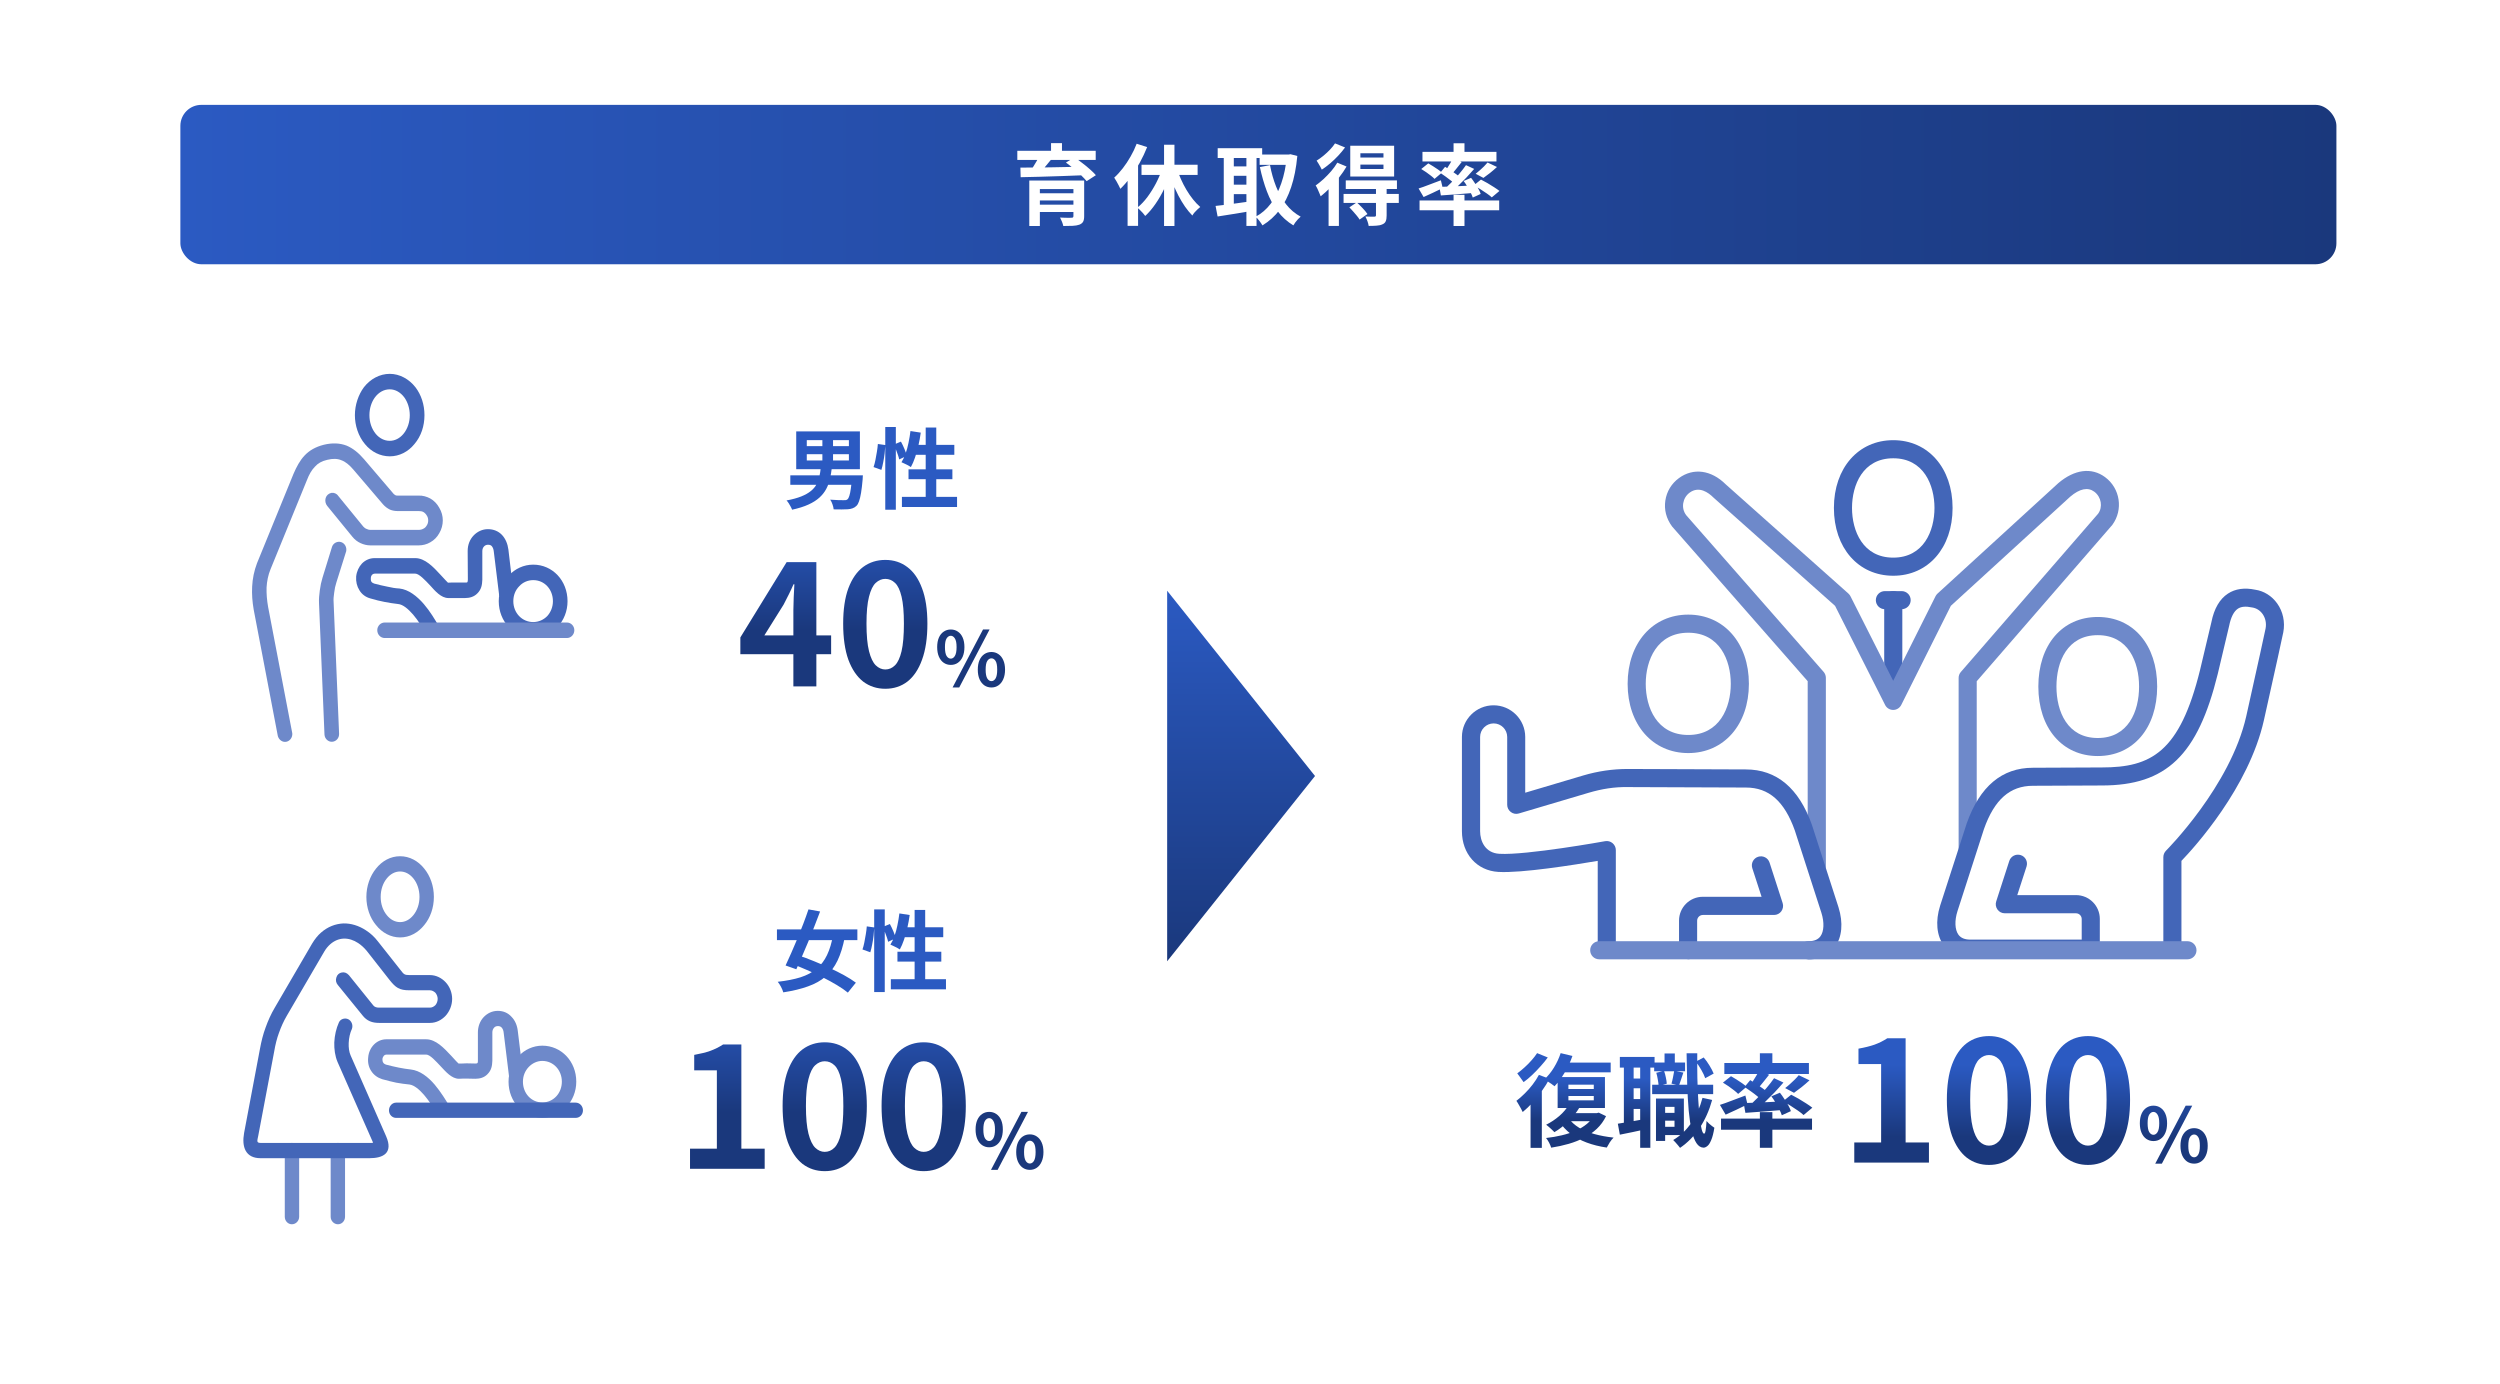 <svg width="596" height="330" viewBox="0 0 596 330" fill="none" xmlns="http://www.w3.org/2000/svg">
<rect width="596" height="330" fill="white"/>
<rect x="43" y="25" width="514" height="38" rx="5" fill="url(#paint0_linear_1119_8144)"/>
<path d="M346.528 34.161H349.132V37.101H346.528V34.161ZM346.528 46.446H349.132V53.88H346.528V46.446ZM338.422 47.79H357.406V50.121H338.422V47.79ZM339.115 36.198H356.755V38.487H339.115V36.198ZM354.634 38.739L356.881 39.81C356.349 40.3 355.796 40.776 355.222 41.238C354.648 41.686 354.123 42.078 353.647 42.414L351.799 41.427C352.121 41.189 352.45 40.916 352.786 40.608C353.136 40.3 353.472 39.985 353.794 39.663C354.13 39.327 354.41 39.019 354.634 38.739ZM346.339 37.836L348.46 38.634C348.04 39.18 347.606 39.726 347.158 40.272C346.724 40.818 346.325 41.28 345.961 41.658L344.386 40.965C344.61 40.671 344.841 40.342 345.079 39.978C345.317 39.614 345.548 39.243 345.772 38.865C345.996 38.487 346.185 38.144 346.339 37.836ZM349.489 39.369L351.442 40.272C350.868 40.944 350.238 41.644 349.552 42.372C348.866 43.086 348.18 43.772 347.494 44.43C346.808 45.074 346.157 45.641 345.541 46.131L344.071 45.312C344.687 44.794 345.324 44.199 345.982 43.527C346.654 42.841 347.298 42.134 347.914 41.406C348.53 40.678 349.055 39.999 349.489 39.369ZM343.336 41.196L344.512 39.768C344.918 40.006 345.352 40.279 345.814 40.587C346.276 40.895 346.717 41.203 347.137 41.511C347.557 41.805 347.9 42.078 348.166 42.33L346.927 43.968C346.675 43.702 346.346 43.408 345.94 43.086C345.534 42.75 345.1 42.421 344.638 42.099C344.176 41.763 343.742 41.462 343.336 41.196ZM343.147 44.556C343.847 44.528 344.645 44.5 345.541 44.472C346.437 44.43 347.389 44.388 348.397 44.346C349.405 44.29 350.42 44.241 351.442 44.199L351.421 45.984C350.021 46.096 348.628 46.208 347.242 46.32C345.856 46.432 344.61 46.523 343.504 46.593L343.147 44.556ZM348.922 43.149L350.707 42.393C351.015 42.785 351.316 43.212 351.61 43.674C351.918 44.122 352.198 44.57 352.45 45.018C352.702 45.466 352.884 45.872 352.996 46.236L351.106 47.097C350.994 46.733 350.819 46.327 350.581 45.879C350.357 45.417 350.098 44.948 349.804 44.472C349.524 43.982 349.23 43.541 348.922 43.149ZM338.191 44.934C338.863 44.724 339.668 44.437 340.606 44.073C341.558 43.709 342.524 43.345 343.504 42.981L343.945 44.829C343.189 45.207 342.405 45.585 341.593 45.963C340.795 46.341 340.06 46.677 339.388 46.971L338.191 44.934ZM338.821 40.293L340.501 38.949C340.865 39.145 341.25 39.376 341.656 39.642C342.076 39.894 342.468 40.153 342.832 40.419C343.21 40.685 343.518 40.93 343.756 41.154L341.992 42.645C341.782 42.421 341.495 42.169 341.131 41.889C340.781 41.609 340.403 41.329 339.997 41.049C339.591 40.769 339.199 40.517 338.821 40.293ZM351.337 44.199L353.059 42.813C353.535 43.051 354.053 43.331 354.613 43.653C355.173 43.975 355.705 44.304 356.209 44.64C356.713 44.962 357.133 45.256 357.469 45.522L355.642 47.055C355.348 46.775 354.956 46.467 354.466 46.131C353.976 45.795 353.458 45.452 352.912 45.102C352.366 44.752 351.841 44.451 351.337 44.199Z" fill="white"/>
<path d="M324.316 39.244V40.294H329.818V39.244H324.316ZM324.316 36.535V37.564H329.818V36.535H324.316ZM321.901 34.75H332.359V42.079H321.901V34.75ZM320.83 43.003H333.031V45.061H320.83V43.003ZM320.305 46.237H333.472V48.379H320.305V46.237ZM328.033 44.809H330.574V51.382C330.574 51.956 330.504 52.404 330.364 52.726C330.238 53.062 329.972 53.314 329.566 53.482C329.174 53.664 328.705 53.769 328.159 53.797C327.627 53.839 327.004 53.86 326.29 53.86C326.248 53.524 326.15 53.146 325.996 52.726C325.842 52.306 325.681 51.935 325.513 51.613C325.947 51.627 326.374 51.641 326.794 51.655C327.228 51.655 327.515 51.655 327.655 51.655C327.809 51.641 327.907 51.613 327.949 51.571C328.005 51.515 328.033 51.431 328.033 51.319V44.809ZM321.691 49.429L323.455 48.253C323.903 48.659 324.372 49.121 324.862 49.639C325.352 50.157 325.73 50.619 325.996 51.025L324.127 52.348C323.973 52.082 323.756 51.781 323.476 51.445C323.21 51.109 322.916 50.766 322.594 50.416C322.286 50.052 321.985 49.723 321.691 49.429ZM318.814 38.782L321.019 39.706C320.515 40.574 319.92 41.442 319.234 42.31C318.548 43.178 317.827 44.004 317.071 44.788C316.315 45.558 315.573 46.23 314.845 46.804C314.775 46.608 314.67 46.349 314.53 46.027C314.404 45.691 314.257 45.355 314.089 45.019C313.935 44.683 313.788 44.417 313.648 44.221C314.278 43.773 314.908 43.262 315.538 42.688C316.168 42.1 316.77 41.477 317.344 40.819C317.918 40.147 318.408 39.468 318.814 38.782ZM318.268 34.183L320.662 35.149C320.2 35.793 319.661 36.444 319.045 37.102C318.443 37.746 317.806 38.355 317.134 38.929C316.462 39.503 315.79 40.007 315.118 40.441C315.034 40.245 314.915 40.014 314.761 39.748C314.621 39.482 314.467 39.216 314.299 38.95C314.145 38.684 314.005 38.467 313.879 38.299C314.425 37.963 314.978 37.564 315.538 37.102C316.098 36.64 316.616 36.157 317.092 35.653C317.582 35.135 317.974 34.645 318.268 34.183ZM316.735 43.486L319.066 41.155L319.192 41.197V53.86H316.735V43.486Z" fill="white"/>
<path d="M300.293 36.849H307.454V39.306H300.293V36.849ZM290.297 35.337H300.902V37.668H290.297V35.337ZM293.069 39.663H298.109V41.91H293.069V39.663ZM293.069 44.031H298.109V46.278H293.069V44.031ZM306.761 36.849H307.202L307.643 36.765L309.281 37.185C309.015 40.027 308.525 42.505 307.811 44.619C307.111 46.733 306.194 48.539 305.06 50.037C303.926 51.535 302.561 52.767 300.965 53.733C300.783 53.411 300.531 53.04 300.209 52.62C299.901 52.214 299.607 51.899 299.327 51.675C300.727 50.933 301.938 49.89 302.96 48.546C303.982 47.188 304.815 45.571 305.459 43.695C306.117 41.805 306.551 39.705 306.761 37.395V36.849ZM302.771 39.369C303.107 41.175 303.59 42.876 304.22 44.472C304.85 46.068 305.648 47.482 306.614 48.714C307.58 49.946 308.735 50.926 310.079 51.654C309.897 51.808 309.687 52.004 309.449 52.242C309.225 52.494 309.015 52.746 308.819 52.998C308.623 53.264 308.462 53.509 308.336 53.733C306.866 52.837 305.613 51.71 304.577 50.352C303.555 48.994 302.708 47.426 302.036 45.648C301.364 43.87 300.804 41.931 300.356 39.831L302.771 39.369ZM291.746 36.282H294.14V50.016H291.746V36.282ZM297.143 36.282H299.558V53.859H297.143V36.282ZM289.793 49.092C290.493 49.022 291.284 48.931 292.166 48.819C293.062 48.707 294.007 48.581 295.001 48.441C296.009 48.301 297.003 48.161 297.983 48.021L298.109 50.331C296.751 50.569 295.379 50.8 293.993 51.024C292.607 51.234 291.368 51.43 290.276 51.612L289.793 49.092Z" fill="white"/>
<path d="M277.511 34.498H279.989V53.881H277.511V34.498ZM272.135 39.265H285.512V41.701H272.135V39.265ZM280.514 40.042C280.794 40.924 281.13 41.806 281.522 42.688C281.914 43.57 282.355 44.424 282.845 45.25C283.335 46.076 283.86 46.839 284.42 47.539C284.98 48.239 285.554 48.841 286.142 49.345C285.946 49.499 285.722 49.695 285.47 49.933C285.232 50.157 285.001 50.395 284.777 50.647C284.567 50.899 284.392 51.144 284.252 51.382C283.65 50.766 283.069 50.059 282.509 49.261C281.949 48.449 281.424 47.574 280.934 46.636C280.444 45.684 279.996 44.697 279.59 43.675C279.198 42.653 278.841 41.624 278.519 40.588L280.514 40.042ZM277.091 40.126L279.254 40.756C278.806 42.156 278.26 43.528 277.616 44.872C276.986 46.202 276.279 47.434 275.495 48.568C274.725 49.702 273.899 50.675 273.017 51.487C272.877 51.277 272.695 51.046 272.471 50.794C272.247 50.542 272.016 50.304 271.778 50.08C271.554 49.842 271.344 49.646 271.148 49.492C271.988 48.82 272.786 47.98 273.542 46.972C274.298 45.95 274.984 44.851 275.6 43.675C276.216 42.485 276.713 41.302 277.091 40.126ZM270.98 34.267L273.479 35.065C272.989 36.297 272.408 37.529 271.736 38.761C271.064 39.979 270.329 41.127 269.531 42.205C268.747 43.269 267.935 44.207 267.095 45.019C267.011 44.809 266.878 44.536 266.696 44.2C266.528 43.864 266.346 43.528 266.15 43.192C265.954 42.842 265.779 42.562 265.625 42.352C266.339 41.708 267.025 40.959 267.683 40.105C268.355 39.237 268.971 38.306 269.531 37.312C270.105 36.318 270.588 35.303 270.98 34.267ZM268.817 40.315L271.274 37.858L271.316 37.9V53.839H268.817V40.315Z" fill="white"/>
<path d="M245.383 43.044H256.702V45.081H247.903V53.88H245.383V43.044ZM255.904 43.044H258.466V51.528C258.466 52.116 258.382 52.557 258.214 52.851C258.046 53.159 257.745 53.397 257.311 53.565C256.877 53.719 256.345 53.81 255.715 53.838C255.085 53.866 254.343 53.88 253.489 53.88C253.433 53.586 253.328 53.243 253.174 52.851C253.02 52.473 252.866 52.144 252.712 51.864C253.062 51.878 253.426 51.892 253.804 51.906C254.182 51.92 254.518 51.927 254.812 51.927C255.12 51.913 255.323 51.906 255.421 51.906C255.617 51.906 255.743 51.878 255.799 51.822C255.869 51.752 255.904 51.647 255.904 51.507V43.044ZM246.916 46.068H256.849V47.79H246.916V46.068ZM242.527 35.946H261.217V38.13H242.527V35.946ZM247.756 37.269L250.612 38.004C250.108 38.648 249.583 39.285 249.037 39.915C248.491 40.531 248.008 41.056 247.588 41.49L245.572 40.797C245.838 40.461 246.104 40.09 246.37 39.684C246.636 39.264 246.888 38.844 247.126 38.424C247.378 38.004 247.588 37.619 247.756 37.269ZM254.119 38.76L256.156 37.5C256.73 37.892 257.339 38.34 257.983 38.844C258.641 39.334 259.257 39.838 259.831 40.356C260.405 40.86 260.881 41.329 261.259 41.763L259.054 43.191C258.718 42.771 258.277 42.302 257.731 41.784C257.185 41.252 256.59 40.72 255.946 40.188C255.316 39.656 254.707 39.18 254.119 38.76ZM243.262 39.957C244.228 39.957 245.32 39.95 246.538 39.936C247.756 39.922 249.044 39.908 250.402 39.894C251.774 39.866 253.174 39.838 254.602 39.81C256.044 39.782 257.465 39.754 258.865 39.726L258.739 41.763C256.905 41.833 255.05 41.903 253.174 41.973C251.298 42.029 249.513 42.085 247.819 42.141C246.139 42.183 244.641 42.218 243.325 42.246L243.262 39.957ZM246.916 48.798H256.828V50.541H246.916V48.798ZM250.57 34.119H253.174V37.059H250.57V34.119Z" fill="white"/>
<path d="M127.119 134.611C131.718 134.611 135.3 138.409 135.3 143.332C135.3 145.699 134.418 147.868 132.933 149.443C131.349 151.117 129.306 152.008 127.128 152.008C122.484 152.008 118.902 148.165 118.902 143.332C118.902 140.92 119.829 138.751 121.314 137.176C122.799 135.601 124.842 134.611 127.119 134.611ZM127.119 138.301C125.814 138.301 124.608 138.841 123.771 139.777C122.889 140.668 122.376 141.892 122.376 143.323C122.376 146.131 124.464 148.3 127.119 148.3C128.424 148.3 129.585 147.76 130.467 146.869C131.304 145.933 131.817 144.7 131.817 143.323C131.817 140.515 129.819 138.301 127.128 138.301H127.119Z" fill="#4366B8"/>
<path d="M119.026 142.144L117.721 131.497C117.676 130.957 117.487 130.462 117.208 130.165C117.019 129.967 116.74 129.868 116.326 129.868C115.957 129.868 115.633 130.012 115.399 130.264C115.165 130.507 114.985 130.903 114.985 131.344V138.193C114.94 139.471 114.751 140.506 113.824 141.442C113.032 142.279 111.961 142.576 110.854 142.576H106.903C105.139 142.576 103.699 140.848 102.583 139.615C101.332 138.283 99.892 136.753 99.001 136.753H89.335C89.101 136.753 88.867 136.852 88.732 136.996C88.543 137.194 88.408 137.491 88.408 137.788C88.363 138.13 88.408 138.427 88.543 138.679C88.678 138.877 88.912 139.021 89.191 139.12C90.307 139.417 91.333 139.66 92.35 139.858C93.376 140.101 94.303 140.254 95.23 140.299C97.417 140.542 99.415 142.126 101.035 143.998C102.52 145.726 103.726 147.742 104.563 149.218L101.593 151.144C100.846 149.812 99.784 148.039 98.479 146.509C97.318 145.177 96.067 144.097 94.897 143.998C93.871 143.899 92.809 143.701 91.693 143.503C90.622 143.305 89.461 143.008 88.3 142.666C87.184 142.369 86.257 141.676 85.699 140.74C85.096 139.804 84.817 138.67 84.907 137.437C85.042 136.204 85.555 135.124 86.302 134.332C87.094 133.54 88.111 133.054 89.326 133.054H98.992C101.314 133.054 103.312 135.169 105.031 137.041C105.913 138.031 106.75 138.868 106.795 138.913C107.398 138.868 108.046 138.868 108.748 138.868H110.89C111.493 138.913 111.493 138.823 111.538 138.175L111.493 131.326C111.493 129.895 112.006 128.617 112.888 127.681C113.77 126.745 114.976 126.151 116.326 126.151C117.676 126.151 118.837 126.646 119.674 127.528C120.511 128.419 121.024 129.643 121.204 131.029L122.455 141.622L119.017 142.117L119.026 142.144Z" fill="#4366B8"/>
<path fill-rule="evenodd" clip-rule="evenodd" d="M91.705 148.408H135.157C136.129 148.408 136.921 149.245 136.921 150.235C136.921 151.27 136.129 152.107 135.157 152.107H91.705C90.733 152.107 89.941 151.27 89.941 150.235C89.941 149.245 90.733 148.408 91.705 148.408Z" fill="#6E89CA"/>
<path d="M66.242 175.507L60.482 145.348C60.158 143.476 60.014 141.649 60.113 139.831C60.203 137.959 60.581 136.087 61.274 134.26L69.968 112.975C70.715 111.247 71.498 109.771 72.614 108.592C73.775 107.359 75.26 106.522 77.213 106.027C79.256 105.532 81.02 105.631 82.604 106.225C84.134 106.864 85.484 107.953 86.789 109.474L93.854 117.754C94.043 117.898 94.133 117.997 94.268 118.051C94.403 118.15 94.592 118.15 94.871 118.15H99.794C100.766 118.105 101.747 118.393 102.584 118.843C103.466 119.338 104.213 120.121 104.726 121.057C105.284 121.993 105.563 123.028 105.563 124.063C105.563 125.098 105.284 126.178 104.726 127.114C104.213 128.05 103.475 128.788 102.584 129.283C101.747 129.778 100.775 130.021 99.794 130.021H88.319C87.482 130.021 86.69 129.823 85.952 129.481C85.205 129.139 84.557 128.644 83.999 127.951L78.005 120.607C77.591 120.112 77.447 119.374 77.636 118.735C77.825 118.096 78.329 117.655 78.986 117.502C79.589 117.403 80.237 117.646 80.615 118.195L86.609 125.539C86.843 125.782 87.077 125.98 87.356 126.079C87.635 126.223 87.959 126.322 88.328 126.322H99.848C100.217 126.322 100.64 126.223 100.964 126.025C101.288 125.881 101.567 125.584 101.756 125.233C101.99 124.891 102.08 124.495 102.08 124.054C102.08 123.658 101.99 123.262 101.756 122.92C101.567 122.578 101.288 122.281 100.964 122.083C100.64 121.885 100.217 121.84 99.848 121.84H94.88C94.187 121.84 93.575 121.741 92.972 121.498C92.369 121.201 91.811 120.805 91.298 120.22L84.233 111.94C83.306 110.86 82.37 110.068 81.398 109.726C80.471 109.33 79.355 109.285 78.005 109.627C76.7 109.924 75.773 110.464 75.08 111.256C74.288 112.048 73.685 113.128 73.172 114.46L64.478 135.745C63.92 137.122 63.641 138.553 63.551 140.029C63.506 141.559 63.641 143.134 63.92 144.709L69.68 174.814C69.77 175.75 69.167 176.641 68.285 176.83C67.403 177.028 66.521 176.434 66.242 175.498V175.507Z" fill="#6E89CA"/>
<path d="M82.504 131.506L80.182 138.895C79.948 139.588 79.768 140.425 79.669 141.307C79.534 142.099 79.48 142.936 79.534 143.575L80.839 174.913C80.884 175.948 80.146 176.785 79.165 176.839C78.238 176.884 77.401 176.101 77.356 175.111L76.051 143.773C76.006 142.837 76.096 141.802 76.24 140.767C76.375 139.687 76.609 138.598 76.888 137.716L79.165 130.327C79.489 129.436 80.47 128.95 81.352 129.247C82.234 129.544 82.747 130.525 82.513 131.515L82.504 131.506Z" fill="#6E89CA"/>
<path d="M92.912 89.125C95.279 89.125 97.511 90.358 99.05 92.329C100.4 94.102 101.192 96.415 101.192 98.98C101.192 101.545 100.4 104.002 98.781 105.883C97.296 107.71 95.198 108.79 92.921 108.79C90.644 108.79 88.502 107.71 87.017 105.883C85.433 104.011 84.606 101.446 84.606 98.98C84.606 96.514 85.442 94.102 86.748 92.329C88.278 90.358 90.51 89.125 92.93 89.125H92.912ZM92.912 105.091C94.163 105.091 95.279 104.497 96.162 103.462C97.188 102.229 97.692 100.6 97.692 98.98C97.692 97.36 97.178 95.83 96.386 94.741C95.504 93.562 94.299 92.815 92.903 92.815C91.508 92.815 90.257 93.553 89.376 94.741C88.584 95.821 88.07 97.306 88.07 98.98C88.07 100.654 88.584 102.229 89.6 103.462C90.483 104.497 91.644 105.091 92.903 105.091H92.912Z" fill="#4366B8"/>
<path d="M226.662 158.514C226.038 158.514 225.48 158.346 224.988 158.01C224.496 157.674 224.112 157.188 223.836 156.552C223.56 155.916 223.422 155.154 223.422 154.266C223.422 153.378 223.56 152.622 223.836 151.998C224.112 151.374 224.496 150.9 224.988 150.576C225.48 150.24 226.038 150.072 226.662 150.072C227.31 150.072 227.874 150.24 228.354 150.576C228.846 150.9 229.23 151.374 229.506 151.998C229.782 152.622 229.92 153.378 229.92 154.266C229.92 155.154 229.782 155.916 229.506 156.552C229.23 157.188 228.846 157.674 228.354 158.01C227.874 158.346 227.31 158.514 226.662 158.514ZM226.662 157.02C227.046 157.02 227.37 156.81 227.634 156.39C227.91 155.958 228.048 155.25 228.048 154.266C228.048 153.294 227.91 152.604 227.634 152.196C227.37 151.776 227.046 151.566 226.662 151.566C226.278 151.566 225.948 151.776 225.672 152.196C225.408 152.604 225.276 153.294 225.276 154.266C225.276 155.25 225.408 155.958 225.672 156.39C225.948 156.81 226.278 157.02 226.662 157.02ZM227.094 163.896L234.348 150.072H235.914L228.678 163.896H227.094ZM236.364 163.896C235.728 163.896 235.164 163.728 234.672 163.392C234.192 163.056 233.808 162.57 233.52 161.934C233.244 161.298 233.106 160.536 233.106 159.648C233.106 158.748 233.244 157.986 233.52 157.362C233.808 156.738 234.192 156.264 234.672 155.94C235.164 155.604 235.728 155.436 236.364 155.436C236.988 155.436 237.54 155.604 238.02 155.94C238.512 156.264 238.896 156.738 239.172 157.362C239.46 157.986 239.604 158.748 239.604 159.648C239.604 160.536 239.46 161.298 239.172 161.934C238.896 162.57 238.512 163.056 238.02 163.392C237.54 163.728 236.988 163.896 236.364 163.896ZM236.364 162.384C236.748 162.384 237.072 162.174 237.336 161.754C237.6 161.322 237.732 160.62 237.732 159.648C237.732 158.652 237.6 157.956 237.336 157.56C237.072 157.152 236.748 156.948 236.364 156.948C235.968 156.948 235.638 157.152 235.374 157.56C235.11 157.956 234.978 158.652 234.978 159.648C234.978 160.62 235.11 161.322 235.374 161.754C235.638 162.174 235.968 162.384 236.364 162.384Z" fill="url(#paint1_linear_1119_8144)"/>
<path d="M211.052 164.204C209.052 164.204 207.292 163.631 205.772 162.484C204.278 161.311 203.105 159.578 202.252 157.284C201.425 154.964 201.012 152.098 201.012 148.684C201.012 145.298 201.425 142.484 202.252 140.244C203.105 137.978 204.278 136.284 205.772 135.164C207.292 134.044 209.052 133.484 211.052 133.484C213.078 133.484 214.838 134.058 216.332 135.204C217.825 136.324 218.985 138.004 219.812 140.244C220.665 142.484 221.092 145.298 221.092 148.684C221.092 152.098 220.665 154.964 219.812 157.284C218.985 159.578 217.825 161.311 216.332 162.484C214.838 163.631 213.078 164.204 211.052 164.204ZM211.052 159.604C211.932 159.604 212.705 159.271 213.372 158.604C214.038 157.938 214.558 156.818 214.932 155.244C215.305 153.644 215.492 151.458 215.492 148.684C215.492 145.938 215.305 143.791 214.932 142.244C214.558 140.671 214.038 139.578 213.372 138.964C212.705 138.324 211.932 138.004 211.052 138.004C210.225 138.004 209.465 138.324 208.772 138.964C208.105 139.578 207.572 140.671 207.172 142.244C206.772 143.791 206.572 145.938 206.572 148.684C206.572 151.458 206.772 153.644 207.172 155.244C207.572 156.818 208.105 157.938 208.772 158.604C209.465 159.271 210.225 159.604 211.052 159.604Z" fill="url(#paint2_linear_1119_8144)"/>
<path d="M189.14 163.645V145.445C189.14 144.592 189.167 143.578 189.22 142.405C189.273 141.205 189.327 140.165 189.38 139.285H189.18C188.833 140.085 188.46 140.885 188.06 141.685C187.66 142.485 187.247 143.298 186.82 144.125L182.22 151.485H198.14V155.965H176.5V151.965L187.54 134.005H194.62V163.645H189.14Z" fill="url(#paint3_linear_1119_8144)"/>
<path d="M211.047 101.795H213.567V121.514H211.047V101.795ZM209.283 105.848L211.068 106.1C211.04 106.702 210.984 107.36 210.9 108.074C210.816 108.788 210.704 109.488 210.564 110.174C210.438 110.86 210.291 111.476 210.123 112.022L208.254 111.35C208.422 110.888 208.569 110.335 208.695 109.691C208.835 109.047 208.954 108.389 209.052 107.717C209.164 107.045 209.241 106.422 209.283 105.848ZM213.084 105.995L214.785 105.281C215.079 105.813 215.359 106.401 215.625 107.045C215.891 107.689 216.08 108.235 216.192 108.683L214.365 109.523C214.309 109.215 214.211 108.865 214.071 108.473C213.931 108.067 213.777 107.647 213.609 107.213C213.441 106.779 213.266 106.373 213.084 105.995ZM217.053 102.761L219.51 103.139C219.37 104.175 219.181 105.204 218.943 106.226C218.719 107.234 218.453 108.179 218.145 109.061C217.851 109.929 217.522 110.692 217.158 111.35C217.004 111.238 216.787 111.105 216.507 110.951C216.227 110.797 215.94 110.657 215.646 110.531C215.366 110.391 215.121 110.279 214.911 110.195C215.289 109.607 215.618 108.914 215.898 108.116C216.178 107.318 216.409 106.464 216.591 105.554C216.787 104.63 216.941 103.699 217.053 102.761ZM217.809 106.058H227.511V108.431H217.074L217.809 106.058ZM220.686 101.921H223.206V119.834H220.686V101.921ZM216.591 111.896H227.049V114.248H216.591V111.896ZM215.016 118.448H228.162V120.863H215.016V118.448Z" fill="url(#paint4_linear_1119_8144)"/>
<path d="M192.338 108.284V109.775H202.376V108.284H192.338ZM192.338 104.924V106.352H202.376V104.924H192.338ZM189.818 102.845H205.001V111.854H189.818V102.845ZM196.055 103.832H198.596V110.804H196.055V103.832ZM188.411 113.324H204.287V115.571H188.411V113.324ZM203.153 113.324H205.715C205.715 113.324 205.708 113.387 205.694 113.513C205.694 113.625 205.687 113.758 205.673 113.912C205.673 114.066 205.666 114.199 205.652 114.311C205.54 115.599 205.414 116.663 205.274 117.503C205.134 118.343 204.973 119.015 204.791 119.519C204.623 120.009 204.42 120.366 204.182 120.59C203.902 120.87 203.594 121.066 203.258 121.178C202.936 121.304 202.551 121.381 202.103 121.409C201.725 121.437 201.235 121.451 200.633 121.451C200.031 121.451 199.401 121.444 198.743 121.43C198.715 121.08 198.624 120.688 198.47 120.254C198.33 119.82 198.148 119.442 197.924 119.12C198.568 119.176 199.191 119.211 199.793 119.225C200.395 119.239 200.836 119.246 201.116 119.246C201.326 119.246 201.501 119.239 201.641 119.225C201.795 119.197 201.928 119.134 202.04 119.036C202.208 118.896 202.355 118.623 202.481 118.217C202.621 117.797 202.74 117.216 202.838 116.474C202.95 115.732 203.048 114.794 203.132 113.66L203.153 113.324ZM195.677 111.434H198.323C198.211 112.386 198.057 113.296 197.861 114.164C197.665 115.018 197.371 115.816 196.979 116.558C196.587 117.3 196.048 117.986 195.362 118.616C194.69 119.232 193.822 119.785 192.758 120.275C191.694 120.765 190.385 121.178 188.831 121.514C188.761 121.29 188.649 121.045 188.495 120.779C188.355 120.513 188.201 120.247 188.033 119.981C187.865 119.715 187.69 119.491 187.508 119.309C188.922 119.043 190.098 118.721 191.036 118.343C191.974 117.965 192.73 117.538 193.304 117.062C193.892 116.586 194.34 116.061 194.648 115.487C194.956 114.899 195.187 114.269 195.341 113.597C195.495 112.911 195.607 112.19 195.677 111.434Z" fill="url(#paint5_linear_1119_8144)"/>
<path fill-rule="evenodd" clip-rule="evenodd" d="M69.583 272.471C70.546 272.471 71.32 273.299 71.32 274.262V290.075C71.32 291.047 70.546 291.866 69.583 291.866C68.62 291.866 67.891 291.038 67.891 290.075V274.262C67.891 273.29 68.62 272.471 69.583 272.471Z" fill="#6E89CA"/>
<path fill-rule="evenodd" clip-rule="evenodd" d="M80.565 272.471C81.528 272.471 82.257 273.299 82.257 274.262V290.075C82.257 291.047 81.528 291.866 80.565 291.866C79.602 291.866 78.828 291.038 78.828 290.075V274.262C78.828 273.29 79.602 272.471 80.565 272.471Z" fill="#6E89CA"/>
<path d="M83.121 232.403L89.025 239.729C89.349 240.116 89.844 240.215 90.348 240.215H102.516C103.02 240.215 103.434 239.972 103.794 239.63C104.118 239.243 104.343 238.712 104.343 238.127C104.343 237.596 104.118 237.056 103.794 236.669C103.425 236.327 102.975 236.084 102.471 236.084H97.575C95.199 236.084 94.326 235.454 92.859 233.609L87.459 226.724C86.82 225.95 86.136 225.32 85.398 224.834C84.3 224.105 83.112 223.718 81.924 223.763C80.826 223.808 79.728 224.249 78.765 225.077C78.216 225.563 77.712 226.148 77.298 226.868L68.379 242.15C67.605 243.464 67.011 244.814 66.507 246.227C66.003 247.586 65.634 249.089 65.364 250.691L61.566 270.77C61.341 271.931 61.062 272.471 62.115 272.471H88.053C88.233 272.471 88.971 272.516 88.926 272.372L80.466 253.166C79.872 251.762 79.647 250.106 79.692 248.513C79.782 246.812 80.151 245.165 80.79 243.761C81.159 242.888 82.257 242.6 83.031 242.987C83.805 243.374 84.219 244.391 83.904 245.264C83.445 246.236 83.175 247.451 83.13 248.657C83.085 249.728 83.22 250.79 83.589 251.618L92.049 270.878C93.786 274.856 91.41 276.116 88.071 276.116H62.124C58.506 276.116 57.597 273.398 58.191 270.104L61.989 249.971C62.313 248.225 62.718 246.578 63.312 244.976C63.906 243.329 64.59 241.772 65.508 240.224L74.382 224.996C75.021 223.925 75.75 223.007 76.533 222.332C78.135 220.928 79.962 220.244 81.843 220.145C83.67 220.1 85.551 220.676 87.243 221.792C88.296 222.467 89.259 223.34 90.078 224.411L95.523 231.296C96.252 232.268 96.441 232.457 97.584 232.457H102.48C103.947 232.457 105.27 233.132 106.233 234.158C107.196 235.175 107.79 236.633 107.79 238.136C107.79 239.639 107.196 241.097 106.233 242.159C105.27 243.176 103.992 243.86 102.525 243.86H90.357C88.755 243.86 87.477 243.419 86.424 242.069L80.52 234.797C80.106 234.311 79.971 233.636 80.196 233.006C80.376 232.376 80.88 231.935 81.474 231.845C82.068 231.701 82.707 231.944 83.121 232.43V232.403Z" fill="#4366B8"/>
<path d="M95.39 204.125C97.631 204.125 99.692 205.241 101.15 207.086C102.572 208.832 103.436 211.208 103.436 213.827C103.436 216.446 102.563 218.822 101.15 220.523C99.683 222.368 97.631 223.484 95.39 223.484C93.149 223.484 91.088 222.368 89.63 220.523C88.208 218.822 87.344 216.401 87.344 213.827C87.344 211.253 88.217 208.832 89.63 207.086C91.097 205.241 93.104 204.125 95.39 204.125ZM98.54 209.408C97.721 208.391 96.623 207.761 95.381 207.761C94.139 207.761 93.05 208.391 92.222 209.408C91.304 210.524 90.755 212.072 90.755 213.818C90.755 215.564 91.304 217.067 92.222 218.183C93.041 219.2 94.139 219.83 95.381 219.83C96.623 219.83 97.712 219.2 98.54 218.183C99.458 217.067 100.007 215.519 100.007 213.818C100.007 212.117 99.458 210.515 98.54 209.408Z" fill="#6E89CA"/>
<path d="M129.284 249.287C133.811 249.287 137.384 253.022 137.384 257.873C137.384 260.249 136.466 262.382 135.008 263.939C133.496 265.541 131.489 266.459 129.293 266.459C124.766 266.459 121.238 262.679 121.238 257.873C121.238 255.497 122.156 253.364 123.614 251.807C125.036 250.259 127.088 249.287 129.284 249.287ZM129.284 252.923C128.006 252.923 126.863 253.508 126.035 254.381C125.162 255.299 124.667 256.514 124.667 257.873C124.667 260.69 126.683 262.823 129.284 262.823C130.607 262.823 131.75 262.292 132.623 261.365C133.442 260.492 133.946 259.232 133.946 257.873C133.946 255.11 131.93 252.923 129.284 252.923Z" fill="#6E89CA"/>
<path d="M121.364 256.703L120.086 246.272C120.041 245.687 119.861 245.255 119.582 244.958C119.402 244.76 119.123 244.616 118.709 244.616C118.295 244.616 117.98 244.76 117.791 245.003C117.521 245.291 117.377 245.678 117.377 246.119V252.86C117.332 254.12 117.152 255.137 116.234 256.064C115.46 256.892 114.407 257.18 113.309 257.18C112.625 257.18 111.941 257.135 111.248 257.135C110.654 257.135 110.015 257.135 109.421 257.18C107.684 257.18 106.262 255.479 105.119 254.273C103.886 252.959 102.509 251.411 101.6 251.411H92.132C91.907 251.411 91.673 251.51 91.538 251.654C91.358 251.852 91.214 252.14 91.169 252.482C91.169 252.824 91.214 253.112 91.349 253.31C91.484 253.553 91.718 253.697 91.988 253.796C93.086 254.084 94.094 254.327 95.102 254.525C96.11 254.723 97.019 254.867 97.937 254.966C100.088 255.209 102.05 256.712 103.652 258.602C105.074 260.303 106.307 262.292 107.126 263.696L104.201 265.586C103.472 264.326 102.374 262.526 101.087 261.023C99.989 259.763 98.756 258.692 97.613 258.548C96.56 258.449 95.552 258.305 94.454 258.107C93.401 257.864 92.258 257.621 91.115 257.279C90.017 256.937 89.099 256.262 88.505 255.335C87.911 254.462 87.632 253.301 87.776 252.086C87.866 250.925 88.37 249.809 89.144 249.026C89.918 248.252 90.926 247.766 92.114 247.766H101.582C103.913 247.766 105.839 249.854 107.576 251.699C108.449 252.671 109.268 253.544 109.313 253.544C109.907 253.544 110.546 253.544 111.23 253.499C111.914 253.499 112.598 253.544 113.336 253.544C113.885 253.544 113.93 253.445 113.93 252.869V246.128C113.93 244.724 114.434 243.41 115.298 242.492C116.171 241.574 117.314 240.989 118.682 240.989C120.05 240.989 121.148 241.52 121.931 242.393C122.804 243.266 123.299 244.481 123.443 245.786L124.721 256.262L121.337 256.703H121.364Z" fill="#6E89CA"/>
<path fill-rule="evenodd" clip-rule="evenodd" d="M94.426 262.868H137.239C138.202 262.868 138.976 263.696 138.976 264.713C138.976 265.73 138.202 266.504 137.239 266.504H94.426C93.508 266.504 92.734 265.73 92.734 264.713C92.734 263.696 93.508 262.868 94.426 262.868Z" fill="#4366B8"/>
<path d="M235.818 273.514C235.194 273.514 234.636 273.346 234.144 273.01C233.652 272.674 233.268 272.188 232.992 271.552C232.716 270.916 232.578 270.154 232.578 269.266C232.578 268.378 232.716 267.622 232.992 266.998C233.268 266.374 233.652 265.9 234.144 265.576C234.636 265.24 235.194 265.072 235.818 265.072C236.466 265.072 237.03 265.24 237.51 265.576C238.002 265.9 238.386 266.374 238.662 266.998C238.938 267.622 239.076 268.378 239.076 269.266C239.076 270.154 238.938 270.916 238.662 271.552C238.386 272.188 238.002 272.674 237.51 273.01C237.03 273.346 236.466 273.514 235.818 273.514ZM235.818 272.02C236.202 272.02 236.526 271.81 236.79 271.39C237.066 270.958 237.204 270.25 237.204 269.266C237.204 268.294 237.066 267.604 236.79 267.196C236.526 266.776 236.202 266.566 235.818 266.566C235.434 266.566 235.104 266.776 234.828 267.196C234.564 267.604 234.432 268.294 234.432 269.266C234.432 270.25 234.564 270.958 234.828 271.39C235.104 271.81 235.434 272.02 235.818 272.02ZM236.25 278.896L243.504 265.072H245.07L237.834 278.896H236.25ZM245.52 278.896C244.884 278.896 244.32 278.728 243.828 278.392C243.348 278.056 242.964 277.57 242.676 276.934C242.4 276.298 242.262 275.536 242.262 274.648C242.262 273.748 242.4 272.986 242.676 272.362C242.964 271.738 243.348 271.264 243.828 270.94C244.32 270.604 244.884 270.436 245.52 270.436C246.144 270.436 246.696 270.604 247.176 270.94C247.668 271.264 248.052 271.738 248.328 272.362C248.616 272.986 248.76 273.748 248.76 274.648C248.76 275.536 248.616 276.298 248.328 276.934C248.052 277.57 247.668 278.056 247.176 278.392C246.696 278.728 246.144 278.896 245.52 278.896ZM245.52 277.384C245.904 277.384 246.228 277.174 246.492 276.754C246.756 276.322 246.888 275.62 246.888 274.648C246.888 273.652 246.756 272.956 246.492 272.56C246.228 272.152 245.904 271.948 245.52 271.948C245.124 271.948 244.794 272.152 244.53 272.56C244.266 272.956 244.134 273.652 244.134 274.648C244.134 275.62 244.266 276.322 244.53 276.754C244.794 277.174 245.124 277.384 245.52 277.384Z" fill="url(#paint6_linear_1119_8144)"/>
<path d="M220.208 279.204C218.208 279.204 216.448 278.631 214.928 277.484C213.435 276.311 212.261 274.578 211.408 272.284C210.581 269.964 210.168 267.098 210.168 263.684C210.168 260.298 210.581 257.484 211.408 255.244C212.261 252.978 213.435 251.284 214.928 250.164C216.448 249.044 218.208 248.484 220.208 248.484C222.235 248.484 223.995 249.058 225.488 250.204C226.981 251.324 228.141 253.004 228.968 255.244C229.821 257.484 230.248 260.298 230.248 263.684C230.248 267.098 229.821 269.964 228.968 272.284C228.141 274.578 226.981 276.311 225.488 277.484C223.995 278.631 222.235 279.204 220.208 279.204ZM220.208 274.604C221.088 274.604 221.861 274.271 222.528 273.604C223.195 272.938 223.715 271.818 224.088 270.244C224.461 268.644 224.648 266.458 224.648 263.684C224.648 260.938 224.461 258.791 224.088 257.244C223.715 255.671 223.195 254.578 222.528 253.964C221.861 253.324 221.088 253.004 220.208 253.004C219.381 253.004 218.621 253.324 217.928 253.964C217.261 254.578 216.728 255.671 216.328 257.244C215.928 258.791 215.728 260.938 215.728 263.684C215.728 266.458 215.928 268.644 216.328 270.244C216.728 271.818 217.261 272.938 217.928 273.604C218.621 274.271 219.381 274.604 220.208 274.604Z" fill="url(#paint7_linear_1119_8144)"/>
<path d="M196.614 279.204C194.614 279.204 192.854 278.631 191.334 277.484C189.841 276.311 188.668 274.578 187.814 272.284C186.988 269.964 186.574 267.098 186.574 263.684C186.574 260.298 186.988 257.484 187.814 255.244C188.668 252.978 189.841 251.284 191.334 250.164C192.854 249.044 194.614 248.484 196.614 248.484C198.641 248.484 200.401 249.058 201.894 250.204C203.388 251.324 204.548 253.004 205.374 255.244C206.228 257.484 206.654 260.298 206.654 263.684C206.654 267.098 206.228 269.964 205.374 272.284C204.548 274.578 203.388 276.311 201.894 277.484C200.401 278.631 198.641 279.204 196.614 279.204ZM196.614 274.604C197.494 274.604 198.268 274.271 198.934 273.604C199.601 272.938 200.121 271.818 200.494 270.244C200.868 268.644 201.054 266.458 201.054 263.684C201.054 260.938 200.868 258.791 200.494 257.244C200.121 255.671 199.601 254.578 198.934 253.964C198.268 253.324 197.494 253.004 196.614 253.004C195.788 253.004 195.028 253.324 194.334 253.964C193.668 254.578 193.134 255.671 192.734 257.244C192.334 258.791 192.134 260.938 192.134 263.684C192.134 266.458 192.334 268.644 192.734 270.244C193.134 271.818 193.668 272.938 194.334 273.604C195.028 274.271 195.788 274.604 196.614 274.604Z" fill="url(#paint8_linear_1119_8144)"/>
<path d="M164.5 278.645V273.845H170.9V255.165H165.5V251.485C166.993 251.218 168.273 250.898 169.34 250.525C170.433 250.125 171.447 249.618 172.38 249.005H176.74V273.845H182.3V278.645H164.5Z" fill="url(#paint9_linear_1119_8144)"/>
<path d="M208.406 216.795H210.926V236.514H208.406V216.795ZM206.642 220.848L208.427 221.1C208.399 221.702 208.343 222.36 208.259 223.074C208.175 223.788 208.063 224.488 207.923 225.174C207.797 225.86 207.65 226.476 207.482 227.022L205.613 226.35C205.781 225.888 205.928 225.335 206.054 224.691C206.194 224.047 206.313 223.389 206.411 222.717C206.523 222.045 206.6 221.422 206.642 220.848ZM210.443 220.995L212.144 220.281C212.438 220.813 212.718 221.401 212.984 222.045C213.25 222.689 213.439 223.235 213.551 223.683L211.724 224.523C211.668 224.215 211.57 223.865 211.43 223.473C211.29 223.067 211.136 222.647 210.968 222.213C210.8 221.779 210.625 221.373 210.443 220.995ZM214.412 217.761L216.869 218.139C216.729 219.175 216.54 220.204 216.302 221.226C216.078 222.234 215.812 223.179 215.504 224.061C215.21 224.929 214.881 225.692 214.517 226.35C214.363 226.238 214.146 226.105 213.866 225.951C213.586 225.797 213.299 225.657 213.005 225.531C212.725 225.391 212.48 225.279 212.27 225.195C212.648 224.607 212.977 223.914 213.257 223.116C213.537 222.318 213.768 221.464 213.95 220.554C214.146 219.63 214.3 218.699 214.412 217.761ZM215.168 221.058H224.87V223.431H214.433L215.168 221.058ZM218.045 216.921H220.565V234.834H218.045V216.921ZM213.95 226.896H224.408V229.248H213.95V226.896ZM212.375 233.448H225.521V235.863H212.375V233.448Z" fill="url(#paint10_linear_1119_8144)"/>
<path d="M185.223 221.562H204.396V224.124H185.223V221.562ZM192.741 216.795L195.513 217.299C195.093 218.433 194.638 219.616 194.148 220.848C193.672 222.08 193.182 223.305 192.678 224.523C192.174 225.741 191.677 226.91 191.187 228.03C190.711 229.15 190.263 230.165 189.843 231.075L187.281 230.172C187.687 229.304 188.128 228.331 188.604 227.253C189.094 226.161 189.584 225.02 190.074 223.83C190.564 222.626 191.04 221.429 191.502 220.239C191.964 219.035 192.377 217.887 192.741 216.795ZM198.621 222.822L201.393 223.431C200.973 225.615 200.399 227.47 199.671 228.996C198.943 230.508 198.005 231.768 196.857 232.776C195.709 233.77 194.302 234.561 192.636 235.149C190.984 235.751 189.017 236.227 186.735 236.577C186.623 236.171 186.441 235.73 186.189 235.254C185.937 234.778 185.678 234.379 185.412 234.057C187.526 233.819 189.339 233.462 190.851 232.986C192.363 232.496 193.63 231.824 194.652 230.97C195.688 230.116 196.521 229.031 197.151 227.715C197.795 226.385 198.285 224.754 198.621 222.822ZM188.667 229.731L190.347 227.778C191.481 228.142 192.678 228.583 193.938 229.101C195.198 229.605 196.458 230.151 197.718 230.739C198.978 231.313 200.154 231.901 201.246 232.503C202.338 233.105 203.269 233.693 204.039 234.267L202.128 236.64C201.428 236.066 200.553 235.464 199.503 234.834C198.453 234.204 197.312 233.581 196.08 232.965C194.862 232.349 193.609 231.768 192.321 231.222C191.047 230.662 189.829 230.165 188.667 229.731Z" fill="url(#paint11_linear_1119_8144)"/>
<g clip-path="url(#clip0_1119_8144)">
<path d="M451.35 137.257C443.025 137.257 437.203 130.619 437.203 121.097C437.203 111.575 443.025 104.938 451.35 104.938C459.674 104.938 465.496 111.575 465.496 121.097C465.496 130.619 459.674 137.257 451.35 137.257ZM451.35 109.254C444.095 109.254 441.52 115.638 441.52 121.097C441.52 126.556 444.095 132.94 451.35 132.94C458.604 132.94 461.18 126.556 461.18 121.097C461.18 115.638 458.604 109.254 451.35 109.254Z" fill="#4366B8"/>
<path d="M453.348 145.236H449.357C448.16 145.236 447.199 144.275 447.199 143.078C447.199 141.881 448.16 140.92 449.357 140.92H453.348C454.545 140.92 455.506 141.881 455.506 143.078C455.506 144.275 454.545 145.236 453.348 145.236Z" fill="#4366B8"/>
<path d="M451.354 167.236C450.157 167.236 449.195 166.275 449.195 165.078V143.078C449.195 141.881 450.157 140.92 451.354 140.92C452.551 140.92 453.512 141.881 453.512 143.078V165.078C453.512 166.275 452.551 167.236 451.354 167.236Z" fill="#4366B8"/>
<path d="M433.111 208.534C431.914 208.534 430.953 207.572 430.953 206.375V162.394L398.633 125.523C397.219 123.618 396.693 121.478 397.019 119.32C397.346 117.162 398.488 115.275 400.248 113.988C403.675 111.467 407.956 112.029 411.42 115.475L440.656 141.501C440.855 141.682 441.019 141.9 441.146 142.136L451.338 162.303L461.422 142.154C461.549 141.918 461.694 141.7 461.894 141.519L490.713 115.167C494.594 111.884 498.62 111.376 501.83 113.734C505.458 116.4 506.238 121.514 503.572 125.142L471.252 162.412V202.095C471.252 203.292 470.291 204.253 469.094 204.253C467.897 204.253 466.936 203.292 466.936 202.095V161.614C466.936 161.088 467.117 160.599 467.462 160.2L500.198 122.457C501.341 120.88 500.978 118.486 499.273 117.216C497.75 116.092 495.809 116.491 493.56 118.395L465.086 144.421L453.261 168.053C452.898 168.778 452.154 169.25 451.338 169.25C450.522 169.25 449.779 168.796 449.416 168.071L437.482 144.439L408.482 118.613C407.285 117.415 405.054 115.801 402.805 117.452C401.971 118.068 401.445 118.957 401.281 119.973C401.118 120.988 401.372 122.004 401.989 122.82L434.743 160.163C435.088 160.562 435.287 161.07 435.287 161.578V206.375C435.287 207.572 434.326 208.534 433.129 208.534H433.111Z" fill="#6E89CA"/>
<path d="M402.44 228.665C401.242 228.665 400.281 227.704 400.281 226.507V219.47C400.281 216.332 402.82 213.793 405.958 213.793H419.959L417.747 206.974C417.384 205.831 418.001 204.616 419.143 204.253C420.286 203.891 421.501 204.507 421.864 205.65L424.983 215.298C425.201 215.951 425.074 216.677 424.675 217.239C424.276 217.801 423.623 218.128 422.934 218.128H405.958C405.214 218.128 404.598 218.744 404.598 219.488V226.525C404.598 227.722 403.637 228.683 402.44 228.683V228.665Z" fill="#4366B8"/>
<path d="M402.482 179.533C393.976 179.533 388.027 172.75 388.027 163.029C388.027 153.307 393.976 146.524 402.482 146.524C410.988 146.524 416.937 153.307 416.937 163.029C416.937 172.75 410.988 179.533 402.482 179.533ZM402.482 150.841C395.01 150.841 392.344 157.406 392.344 163.029C392.344 168.651 394.992 175.216 402.482 175.216C409.973 175.216 412.621 168.651 412.621 163.029C412.621 157.406 409.973 150.841 402.482 150.841Z" fill="#6E89CA"/>
<path d="M431.154 228.702C429.957 228.702 428.995 227.74 428.995 226.543C428.995 225.346 429.957 224.385 431.154 224.385C432.478 224.385 433.403 224.004 433.983 223.224C434.853 222.045 434.944 219.887 434.219 217.602L427.889 197.996C425.404 191.014 421.704 187.749 416.227 187.749L388.188 187.64C384.887 187.568 381.786 188.094 378.721 189.001L362.09 193.934C361.437 194.133 360.729 194.006 360.185 193.589C359.641 193.19 359.315 192.537 359.315 191.866V175.688C359.315 173.911 357.864 172.46 356.086 172.46C354.309 172.46 352.858 173.911 352.858 175.688V198.141C352.858 200.517 354.055 203.347 357.447 203.546C363.867 203.927 382.493 200.572 382.675 200.535C383.291 200.427 383.944 200.59 384.434 201.007C384.924 201.424 385.214 202.023 385.214 202.657V226.398C385.214 227.595 384.252 228.556 383.055 228.556C381.858 228.556 380.897 227.595 380.897 226.398V205.233C375.42 206.158 362.688 208.207 357.175 207.863C352.078 207.554 348.523 203.564 348.523 198.141V175.688C348.523 171.517 351.915 168.144 356.068 168.144C360.222 168.144 363.613 171.535 363.613 175.688V188.982L377.469 184.865C380.897 183.85 384.452 183.324 388.043 183.324H388.188L416.209 183.433C423.536 183.433 428.832 187.876 431.952 196.618L438.299 216.296C439.46 219.996 439.152 223.442 437.429 225.782C436.449 227.124 434.563 228.72 431.117 228.72L431.154 228.702Z" fill="#4366B8"/>
<path d="M500.106 180.24C491.636 180.24 485.941 173.583 485.941 163.663C485.941 153.742 491.636 147.086 500.106 147.086C508.576 147.086 514.271 153.742 514.271 163.663C514.271 173.583 508.576 180.24 500.106 180.24ZM500.106 151.421C492.833 151.421 490.258 157.75 490.258 163.681C490.258 169.612 492.851 175.941 500.106 175.941C507.361 175.941 509.954 169.612 509.954 163.681C509.954 157.75 507.361 151.421 500.106 151.421Z" fill="#6E89CA"/>
<path d="M469.709 228.338C466.263 228.338 464.377 226.742 463.398 225.4C461.675 223.06 461.366 219.596 462.527 215.915L468.875 196.273C471.994 187.458 477.29 183.033 484.636 183.033L501.067 182.96C512.82 182.96 519.657 179.369 524.5 159.691L527.202 148.302C527.837 145.109 529.161 142.806 531.138 141.518C532.897 140.358 535.11 140.049 537.667 140.593C539.698 140.884 541.603 142.063 542.89 143.876C544.269 145.799 544.795 148.302 544.341 150.714C544.341 150.768 542.419 159.673 539.716 171.698C536.089 187.803 523.14 202.022 520.056 205.232V225.98C520.056 227.177 519.095 228.139 517.898 228.139C516.701 228.139 515.74 227.177 515.74 225.98V204.343C515.74 203.763 515.976 203.219 516.375 202.802C516.52 202.657 531.754 187.404 535.509 170.736C538.211 158.748 540.115 149.843 540.115 149.843C540.351 148.61 540.097 147.358 539.39 146.361C538.773 145.508 537.903 144.964 536.905 144.819C535.364 144.493 534.294 144.602 533.514 145.109C532.552 145.744 531.845 147.123 531.428 149.208L528.707 160.689C523.938 180.077 516.447 187.259 501.085 187.259L484.654 187.331C479.177 187.331 475.459 190.614 472.974 197.651L466.662 217.22C465.937 219.488 466.028 221.646 466.898 222.843C467.478 223.623 468.403 224.004 469.727 224.004H496.279V219.089C496.279 218.345 495.663 217.728 494.919 217.728H477.943C477.254 217.728 476.601 217.402 476.202 216.84C475.803 216.277 475.676 215.57 475.894 214.899L479.013 205.25C479.376 204.126 480.591 203.491 481.734 203.854C482.876 204.217 483.493 205.432 483.13 206.574L480.918 213.394H494.919C498.057 213.394 500.596 215.933 500.596 219.07V226.107C500.596 227.304 499.635 228.266 498.438 228.266L469.727 228.302L469.709 228.338Z" fill="#4366B8"/>
<path d="M521.488 228.701H381.256C380.059 228.701 379.098 227.74 379.098 226.543C379.098 225.346 380.059 224.385 381.256 224.385H521.488C522.685 224.385 523.646 225.346 523.646 226.543C523.646 227.74 522.685 228.701 521.488 228.701Z" fill="#6E89CA"/>
</g>
<path d="M419.555 251.092H422.531V254.452H419.555V251.092ZM419.555 265.132H422.531V273.628H419.555V265.132ZM410.291 266.668H431.987V269.332H410.291V266.668ZM411.083 253.42H431.243V256.036H411.083V253.42ZM428.819 256.324L431.387 257.548C430.779 258.108 430.147 258.652 429.491 259.18C428.835 259.692 428.235 260.14 427.691 260.524L425.579 259.396C425.947 259.124 426.323 258.812 426.707 258.46C427.107 258.108 427.491 257.748 427.859 257.38C428.243 256.996 428.563 256.644 428.819 256.324ZM419.339 255.292L421.763 256.204C421.283 256.828 420.787 257.452 420.275 258.076C419.779 258.7 419.323 259.228 418.907 259.66L417.107 258.868C417.363 258.532 417.627 258.156 417.899 257.74C418.171 257.324 418.435 256.9 418.691 256.468C418.947 256.036 419.163 255.644 419.339 255.292ZM422.939 257.044L425.171 258.076C424.515 258.844 423.795 259.644 423.011 260.476C422.227 261.292 421.443 262.076 420.659 262.828C419.875 263.564 419.131 264.212 418.427 264.772L416.747 263.836C417.451 263.244 418.179 262.564 418.931 261.796C419.699 261.012 420.435 260.204 421.139 259.372C421.843 258.54 422.443 257.764 422.939 257.044ZM415.907 259.132L417.251 257.5C417.715 257.772 418.211 258.084 418.739 258.436C419.267 258.788 419.771 259.14 420.251 259.492C420.731 259.828 421.123 260.14 421.427 260.428L420.011 262.3C419.723 261.996 419.347 261.66 418.883 261.292C418.419 260.908 417.923 260.532 417.395 260.164C416.867 259.78 416.371 259.436 415.907 259.132ZM415.691 262.972C416.491 262.94 417.403 262.908 418.427 262.876C419.451 262.828 420.539 262.78 421.691 262.732C422.843 262.668 424.003 262.612 425.171 262.564L425.147 264.604C423.547 264.732 421.955 264.86 420.371 264.988C418.787 265.116 417.363 265.22 416.099 265.3L415.691 262.972ZM422.291 261.364L424.331 260.5C424.683 260.948 425.027 261.436 425.363 261.964C425.715 262.476 426.035 262.988 426.323 263.5C426.611 264.012 426.819 264.476 426.947 264.892L424.787 265.876C424.659 265.46 424.459 264.996 424.187 264.484C423.931 263.956 423.635 263.42 423.299 262.876C422.979 262.316 422.643 261.812 422.291 261.364ZM410.027 263.404C410.795 263.164 411.715 262.836 412.787 262.42C413.875 262.004 414.979 261.588 416.099 261.172L416.603 263.284C415.739 263.716 414.843 264.148 413.915 264.58C413.003 265.012 412.163 265.396 411.395 265.732L410.027 263.404ZM410.747 258.1L412.667 256.564C413.083 256.788 413.523 257.052 413.987 257.356C414.467 257.644 414.915 257.94 415.331 258.244C415.763 258.548 416.115 258.828 416.387 259.084L414.371 260.788C414.131 260.532 413.803 260.244 413.387 259.924C412.987 259.604 412.555 259.284 412.091 258.964C411.627 258.644 411.179 258.356 410.747 258.1ZM425.051 262.564L427.019 260.98C427.563 261.252 428.155 261.572 428.795 261.94C429.435 262.308 430.043 262.684 430.619 263.068C431.195 263.436 431.675 263.772 432.059 264.076L429.971 265.828C429.635 265.508 429.187 265.156 428.627 264.772C428.067 264.388 427.475 263.996 426.851 263.596C426.227 263.196 425.627 262.852 425.051 262.564Z" fill="url(#paint12_linear_1119_8144)"/>
<path d="M395.867 265.3H400.187V267.172H395.867V265.3ZM394.355 253.3H401.723V255.388H394.355V253.3ZM393.875 258.604H408.419V260.836H393.875V258.604ZM396.467 261.892H401.435V270.604H396.467V268.636H399.203V263.884H396.467V261.892ZM394.787 261.892H396.971V271.996H394.787V261.892ZM396.827 251.14H399.275V254.716H396.827V251.14ZM405.875 261.724L408.179 262.228C407.475 264.756 406.475 266.988 405.179 268.924C403.883 270.844 402.331 272.42 400.523 273.652C400.427 273.508 400.275 273.316 400.067 273.076C399.875 272.836 399.667 272.596 399.443 272.356C399.235 272.116 399.051 271.924 398.891 271.78C400.619 270.756 402.067 269.38 403.235 267.652C404.419 265.924 405.299 263.948 405.875 261.724ZM394.859 255.748L396.707 255.292C396.883 255.772 397.027 256.3 397.139 256.876C397.267 257.436 397.339 257.932 397.355 258.364L395.411 258.844C395.395 258.428 395.331 257.932 395.219 257.356C395.123 256.764 395.003 256.228 394.859 255.748ZM404.291 253.084L406.163 252.1C406.659 252.676 407.123 253.324 407.555 254.044C407.987 254.748 408.315 255.38 408.539 255.94L406.523 257.044C406.347 256.5 406.043 255.852 405.611 255.1C405.179 254.348 404.739 253.676 404.291 253.084ZM399.131 255.292L401.315 255.7C401.123 256.26 400.939 256.812 400.763 257.356C400.587 257.884 400.427 258.348 400.283 258.748L398.483 258.34C398.611 257.908 398.731 257.404 398.843 256.828C398.971 256.252 399.067 255.74 399.131 255.292ZM386.171 251.98H394.451V254.524H386.171V251.98ZM388.259 257.116H392.459V259.444H388.259V257.116ZM388.259 262.012H392.459V264.364H388.259V262.012ZM387.131 253.348H389.459V268.42H387.131V253.348ZM391.019 253.348H393.443V273.628H391.019V253.348ZM385.691 267.892C386.555 267.764 387.571 267.596 388.739 267.388C389.923 267.18 391.131 266.964 392.363 266.74L392.555 269.164C391.451 269.404 390.347 269.644 389.243 269.884C388.139 270.108 387.115 270.316 386.171 270.508L385.691 267.892ZM402.083 251.092H404.627C404.611 253.124 404.619 255.084 404.651 256.972C404.699 258.86 404.771 260.612 404.867 262.228C404.963 263.828 405.075 265.228 405.203 266.428C405.347 267.628 405.507 268.572 405.683 269.26C405.859 269.932 406.051 270.268 406.259 270.268C406.419 270.268 406.539 270.004 406.619 269.476C406.715 268.948 406.787 268.204 406.835 267.244C406.979 267.42 407.171 267.62 407.411 267.844C407.651 268.068 407.891 268.268 408.131 268.444C408.371 268.62 408.563 268.756 408.707 268.852C408.499 270.148 408.243 271.14 407.939 271.828C407.651 272.516 407.347 272.98 407.027 273.22C406.707 273.476 406.411 273.604 406.139 273.604C405.467 273.588 404.899 273.228 404.435 272.524C403.971 271.82 403.587 270.812 403.283 269.5C402.995 268.188 402.763 266.612 402.587 264.772C402.427 262.916 402.307 260.836 402.227 258.532C402.163 256.228 402.115 253.748 402.083 251.092Z" fill="url(#paint13_linear_1119_8144)"/>
<path d="M372.06 251.067L374.868 251.739C374.388 253.131 373.764 254.467 372.996 255.747C372.228 257.027 371.428 258.099 370.596 258.963C370.42 258.803 370.18 258.619 369.876 258.411C369.588 258.203 369.284 258.003 368.964 257.811C368.66 257.603 368.396 257.435 368.172 257.307C369.004 256.571 369.764 255.643 370.452 254.523C371.14 253.403 371.676 252.251 372.06 251.067ZM372.468 253.323H383.988V255.651H371.244L372.468 253.323ZM373.908 261.291V262.323H379.956V261.291H373.908ZM373.908 258.579V259.611H379.956V258.579H373.908ZM371.34 256.779H382.62V264.147H371.34V256.779ZM374.076 263.259L376.548 264.027C375.844 265.211 374.948 266.323 373.86 267.363C372.788 268.403 371.692 269.251 370.572 269.907C370.428 269.747 370.236 269.555 369.996 269.331C369.756 269.107 369.508 268.883 369.252 268.659C369.012 268.435 368.796 268.259 368.604 268.131C369.708 267.587 370.756 266.891 371.748 266.043C372.74 265.179 373.516 264.251 374.076 263.259ZM373.956 266.595C374.58 267.459 375.412 268.211 376.452 268.851C377.508 269.475 378.732 269.979 380.124 270.363C381.516 270.747 383.036 271.027 384.684 271.203C384.396 271.475 384.092 271.851 383.772 272.331C383.468 272.811 383.228 273.227 383.052 273.579C381.292 273.323 379.692 272.923 378.252 272.379C376.828 271.851 375.564 271.163 374.46 270.315C373.372 269.467 372.444 268.467 371.676 267.315L373.956 266.595ZM373.98 265.371H380.868V267.291H372.108L373.98 265.371ZM380.124 265.371H380.676L381.132 265.251L382.884 266.091C382.324 267.243 381.596 268.243 380.7 269.091C379.82 269.923 378.812 270.635 377.676 271.227C376.54 271.819 375.308 272.307 373.98 272.691C372.652 273.075 371.26 273.379 369.804 273.603C369.708 273.267 369.54 272.867 369.3 272.403C369.06 271.955 368.82 271.587 368.58 271.299C369.892 271.155 371.148 270.939 372.348 270.651C373.564 270.363 374.676 269.995 375.684 269.547C376.708 269.083 377.596 268.539 378.348 267.915C379.116 267.275 379.708 266.539 380.124 265.707V265.371ZM366.876 256.251L369.396 257.187C368.884 258.147 368.276 259.115 367.572 260.091C366.884 261.067 366.148 261.987 365.364 262.851C364.58 263.715 363.796 264.467 363.012 265.107C362.932 264.899 362.796 264.627 362.604 264.291C362.428 263.955 362.236 263.619 362.028 263.283C361.836 262.931 361.66 262.651 361.5 262.443C362.172 261.931 362.836 261.347 363.492 260.691C364.164 260.035 364.788 259.331 365.364 258.579C365.956 257.811 366.46 257.035 366.876 256.251ZM366.444 251.067L368.988 252.099C368.492 252.787 367.916 253.491 367.26 254.211C366.62 254.931 365.956 255.619 365.268 256.275C364.58 256.931 363.9 257.499 363.228 257.979C363.1 257.787 362.94 257.563 362.748 257.307C362.572 257.051 362.388 256.795 362.196 256.539C362.02 256.267 361.86 256.051 361.716 255.891C362.292 255.475 362.876 254.995 363.468 254.451C364.076 253.907 364.636 253.339 365.148 252.747C365.676 252.155 366.108 251.595 366.444 251.067ZM364.884 261.435L367.332 258.987L367.572 259.083V273.651H364.884V261.435Z" fill="url(#paint14_linear_1119_8144)"/>
<path d="M513.377 272.03C512.753 272.03 512.195 271.862 511.703 271.526C511.211 271.19 510.827 270.704 510.551 270.068C510.275 269.432 510.137 268.67 510.137 267.782C510.137 266.894 510.275 266.138 510.551 265.514C510.827 264.89 511.211 264.416 511.703 264.092C512.195 263.756 512.753 263.588 513.377 263.588C514.025 263.588 514.589 263.756 515.069 264.092C515.561 264.416 515.945 264.89 516.221 265.514C516.497 266.138 516.635 266.894 516.635 267.782C516.635 268.67 516.497 269.432 516.221 270.068C515.945 270.704 515.561 271.19 515.069 271.526C514.589 271.862 514.025 272.03 513.377 272.03ZM513.377 270.536C513.761 270.536 514.085 270.326 514.349 269.906C514.625 269.474 514.763 268.766 514.763 267.782C514.763 266.81 514.625 266.12 514.349 265.712C514.085 265.292 513.761 265.082 513.377 265.082C512.993 265.082 512.663 265.292 512.387 265.712C512.123 266.12 511.991 266.81 511.991 267.782C511.991 268.766 512.123 269.474 512.387 269.906C512.663 270.326 512.993 270.536 513.377 270.536ZM513.809 277.412L521.063 263.588H522.629L515.393 277.412H513.809ZM523.079 277.412C522.443 277.412 521.879 277.244 521.387 276.908C520.907 276.572 520.523 276.086 520.235 275.45C519.959 274.814 519.821 274.052 519.821 273.164C519.821 272.264 519.959 271.502 520.235 270.878C520.523 270.254 520.907 269.78 521.387 269.456C521.879 269.12 522.443 268.952 523.079 268.952C523.703 268.952 524.255 269.12 524.735 269.456C525.227 269.78 525.611 270.254 525.887 270.878C526.175 271.502 526.319 272.264 526.319 273.164C526.319 274.052 526.175 274.814 525.887 275.45C525.611 276.086 525.227 276.572 524.735 276.908C524.255 277.244 523.703 277.412 523.079 277.412ZM523.079 275.9C523.463 275.9 523.787 275.69 524.051 275.27C524.315 274.838 524.447 274.136 524.447 273.164C524.447 272.168 524.315 271.472 524.051 271.076C523.787 270.668 523.463 270.464 523.079 270.464C522.683 270.464 522.353 270.668 522.089 271.076C521.825 271.472 521.693 272.168 521.693 273.164C521.693 274.136 521.825 274.838 522.089 275.27C522.353 275.69 522.683 275.9 523.079 275.9Z" fill="url(#paint15_linear_1119_8144)"/>
<path d="M497.767 277.72C495.767 277.72 494.007 277.147 492.487 276C490.993 274.827 489.82 273.093 488.967 270.8C488.14 268.48 487.727 265.613 487.727 262.2C487.727 258.813 488.14 256 488.967 253.76C489.82 251.493 490.993 249.8 492.487 248.68C494.007 247.56 495.767 247 497.767 247C499.793 247 501.553 247.573 503.047 248.72C504.54 249.84 505.7 251.52 506.527 253.76C507.38 256 507.807 258.813 507.807 262.2C507.807 265.613 507.38 268.48 506.527 270.8C505.7 273.093 504.54 274.827 503.047 276C501.553 277.147 499.793 277.72 497.767 277.72ZM497.767 273.12C498.647 273.12 499.42 272.787 500.087 272.12C500.753 271.453 501.273 270.333 501.647 268.76C502.02 267.16 502.207 264.973 502.207 262.2C502.207 259.453 502.02 257.307 501.647 255.76C501.273 254.187 500.753 253.093 500.087 252.48C499.42 251.84 498.647 251.52 497.767 251.52C496.94 251.52 496.18 251.84 495.487 252.48C494.82 253.093 494.287 254.187 493.887 255.76C493.487 257.307 493.287 259.453 493.287 262.2C493.287 264.973 493.487 267.16 493.887 268.76C494.287 270.333 494.82 271.453 495.487 272.12C496.18 272.787 496.94 273.12 497.767 273.12Z" fill="url(#paint16_linear_1119_8144)"/>
<path d="M474.173 277.72C472.173 277.72 470.413 277.147 468.893 276C467.399 274.827 466.226 273.093 465.373 270.8C464.546 268.48 464.133 265.613 464.133 262.2C464.133 258.813 464.546 256 465.373 253.76C466.226 251.493 467.399 249.8 468.893 248.68C470.413 247.56 472.173 247 474.173 247C476.199 247 477.959 247.573 479.453 248.72C480.946 249.84 482.106 251.52 482.933 253.76C483.786 256 484.213 258.813 484.213 262.2C484.213 265.613 483.786 268.48 482.933 270.8C482.106 273.093 480.946 274.827 479.453 276C477.959 277.147 476.199 277.72 474.173 277.72ZM474.173 273.12C475.053 273.12 475.826 272.787 476.493 272.12C477.159 271.453 477.679 270.333 478.053 268.76C478.426 267.16 478.613 264.973 478.613 262.2C478.613 259.453 478.426 257.307 478.053 255.76C477.679 254.187 477.159 253.093 476.493 252.48C475.826 251.84 475.053 251.52 474.173 251.52C473.346 251.52 472.586 251.84 471.893 252.48C471.226 253.093 470.693 254.187 470.293 255.76C469.893 257.307 469.693 259.453 469.693 262.2C469.693 264.973 469.893 267.16 470.293 268.76C470.693 270.333 471.226 271.453 471.893 272.12C472.586 272.787 473.346 273.12 474.173 273.12Z" fill="url(#paint17_linear_1119_8144)"/>
<path d="M442.059 277.161V272.361H448.459V253.681H443.059V250.001C444.552 249.734 445.832 249.414 446.899 249.041C447.992 248.641 449.005 248.134 449.939 247.521H454.299V272.361H459.859V277.161H442.059Z" fill="url(#paint18_linear_1119_8144)"/>
<path d="M313.5 185L278.25 229.168L278.25 140.833L313.5 185Z" fill="url(#paint19_linear_1119_8144)"/>
<defs>
<linearGradient id="paint0_linear_1119_8144" x1="43" y1="44" x2="557" y2="44" gradientUnits="userSpaceOnUse">
<stop stop-color="#2B5AC2"/>
<stop offset="1" stop-color="#1A387C"/>
</linearGradient>
<linearGradient id="paint1_linear_1119_8144" x1="208.142" y1="123.055" x2="208.142" y2="150.278" gradientUnits="userSpaceOnUse">
<stop stop-color="#2B5AC2"/>
<stop offset="1" stop-color="#1A387C"/>
</linearGradient>
<linearGradient id="paint2_linear_1119_8144" x1="208.142" y1="123.056" x2="208.142" y2="150.278" gradientUnits="userSpaceOnUse">
<stop stop-color="#2B5AC2"/>
<stop offset="1" stop-color="#1A387C"/>
</linearGradient>
<linearGradient id="paint3_linear_1119_8144" x1="208.144" y1="123.056" x2="208.144" y2="150.278" gradientUnits="userSpaceOnUse">
<stop stop-color="#2B5AC2"/>
<stop offset="1" stop-color="#1A387C"/>
</linearGradient>
<linearGradient id="paint4_linear_1119_8144" x1="208.142" y1="123.056" x2="208.142" y2="150.278" gradientUnits="userSpaceOnUse">
<stop stop-color="#2B5AC2"/>
<stop offset="1" stop-color="#1A387C"/>
</linearGradient>
<linearGradient id="paint5_linear_1119_8144" x1="208.144" y1="123.056" x2="208.144" y2="150.278" gradientUnits="userSpaceOnUse">
<stop stop-color="#2B5AC2"/>
<stop offset="1" stop-color="#1A387C"/>
</linearGradient>
<linearGradient id="paint6_linear_1119_8144" x1="205.584" y1="238.055" x2="205.584" y2="265.278" gradientUnits="userSpaceOnUse">
<stop stop-color="#2B5AC2"/>
<stop offset="1" stop-color="#1A387C"/>
</linearGradient>
<linearGradient id="paint7_linear_1119_8144" x1="205.584" y1="238.056" x2="205.584" y2="265.278" gradientUnits="userSpaceOnUse">
<stop stop-color="#2B5AC2"/>
<stop offset="1" stop-color="#1A387C"/>
</linearGradient>
<linearGradient id="paint8_linear_1119_8144" x1="205.584" y1="238.056" x2="205.584" y2="265.278" gradientUnits="userSpaceOnUse">
<stop stop-color="#2B5AC2"/>
<stop offset="1" stop-color="#1A387C"/>
</linearGradient>
<linearGradient id="paint9_linear_1119_8144" x1="205.583" y1="238.056" x2="205.583" y2="265.278" gradientUnits="userSpaceOnUse">
<stop stop-color="#2B5AC2"/>
<stop offset="1" stop-color="#1A387C"/>
</linearGradient>
<linearGradient id="paint10_linear_1119_8144" x1="205.584" y1="238.056" x2="205.584" y2="265.278" gradientUnits="userSpaceOnUse">
<stop stop-color="#2B5AC2"/>
<stop offset="1" stop-color="#1A387C"/>
</linearGradient>
<linearGradient id="paint11_linear_1119_8144" x1="205.584" y1="238.056" x2="205.584" y2="265.278" gradientUnits="userSpaceOnUse">
<stop stop-color="#2B5AC2"/>
<stop offset="1" stop-color="#1A387C"/>
</linearGradient>
<linearGradient id="paint12_linear_1119_8144" x1="397.363" y1="257.163" x2="397.363" y2="267.274" gradientUnits="userSpaceOnUse">
<stop stop-color="#2B5AC2"/>
<stop offset="1" stop-color="#1A387C"/>
</linearGradient>
<linearGradient id="paint13_linear_1119_8144" x1="397.364" y1="257.163" x2="397.364" y2="267.274" gradientUnits="userSpaceOnUse">
<stop stop-color="#2B5AC2"/>
<stop offset="1" stop-color="#1A387C"/>
</linearGradient>
<linearGradient id="paint14_linear_1119_8144" x1="397.364" y1="257.163" x2="397.364" y2="267.274" gradientUnits="userSpaceOnUse">
<stop stop-color="#2B5AC2"/>
<stop offset="1" stop-color="#1A387C"/>
</linearGradient>
<linearGradient id="paint15_linear_1119_8144" x1="483.143" y1="253.875" x2="483.143" y2="270.987" gradientUnits="userSpaceOnUse">
<stop stop-color="#2B5AC2"/>
<stop offset="1" stop-color="#1A387C"/>
</linearGradient>
<linearGradient id="paint16_linear_1119_8144" x1="483.142" y1="253.876" x2="483.142" y2="270.987" gradientUnits="userSpaceOnUse">
<stop stop-color="#2B5AC2"/>
<stop offset="1" stop-color="#1A387C"/>
</linearGradient>
<linearGradient id="paint17_linear_1119_8144" x1="483.142" y1="253.876" x2="483.142" y2="270.987" gradientUnits="userSpaceOnUse">
<stop stop-color="#2B5AC2"/>
<stop offset="1" stop-color="#1A387C"/>
</linearGradient>
<linearGradient id="paint18_linear_1119_8144" x1="483.142" y1="253.876" x2="483.142" y2="270.987" gradientUnits="userSpaceOnUse">
<stop stop-color="#2B5AC2"/>
<stop offset="1" stop-color="#1A387C"/>
</linearGradient>
<linearGradient id="paint19_linear_1119_8144" x1="295.875" y1="140.833" x2="295.875" y2="229.168" gradientUnits="userSpaceOnUse">
<stop stop-color="#2B5AC2"/>
<stop offset="1" stop-color="#1A387C"/>
</linearGradient>
<clipPath id="clip0_1119_8144">
<rect width="196" height="150.451" fill="white" transform="translate(348.5 91.859)"/>
</clipPath>
</defs>
</svg>
